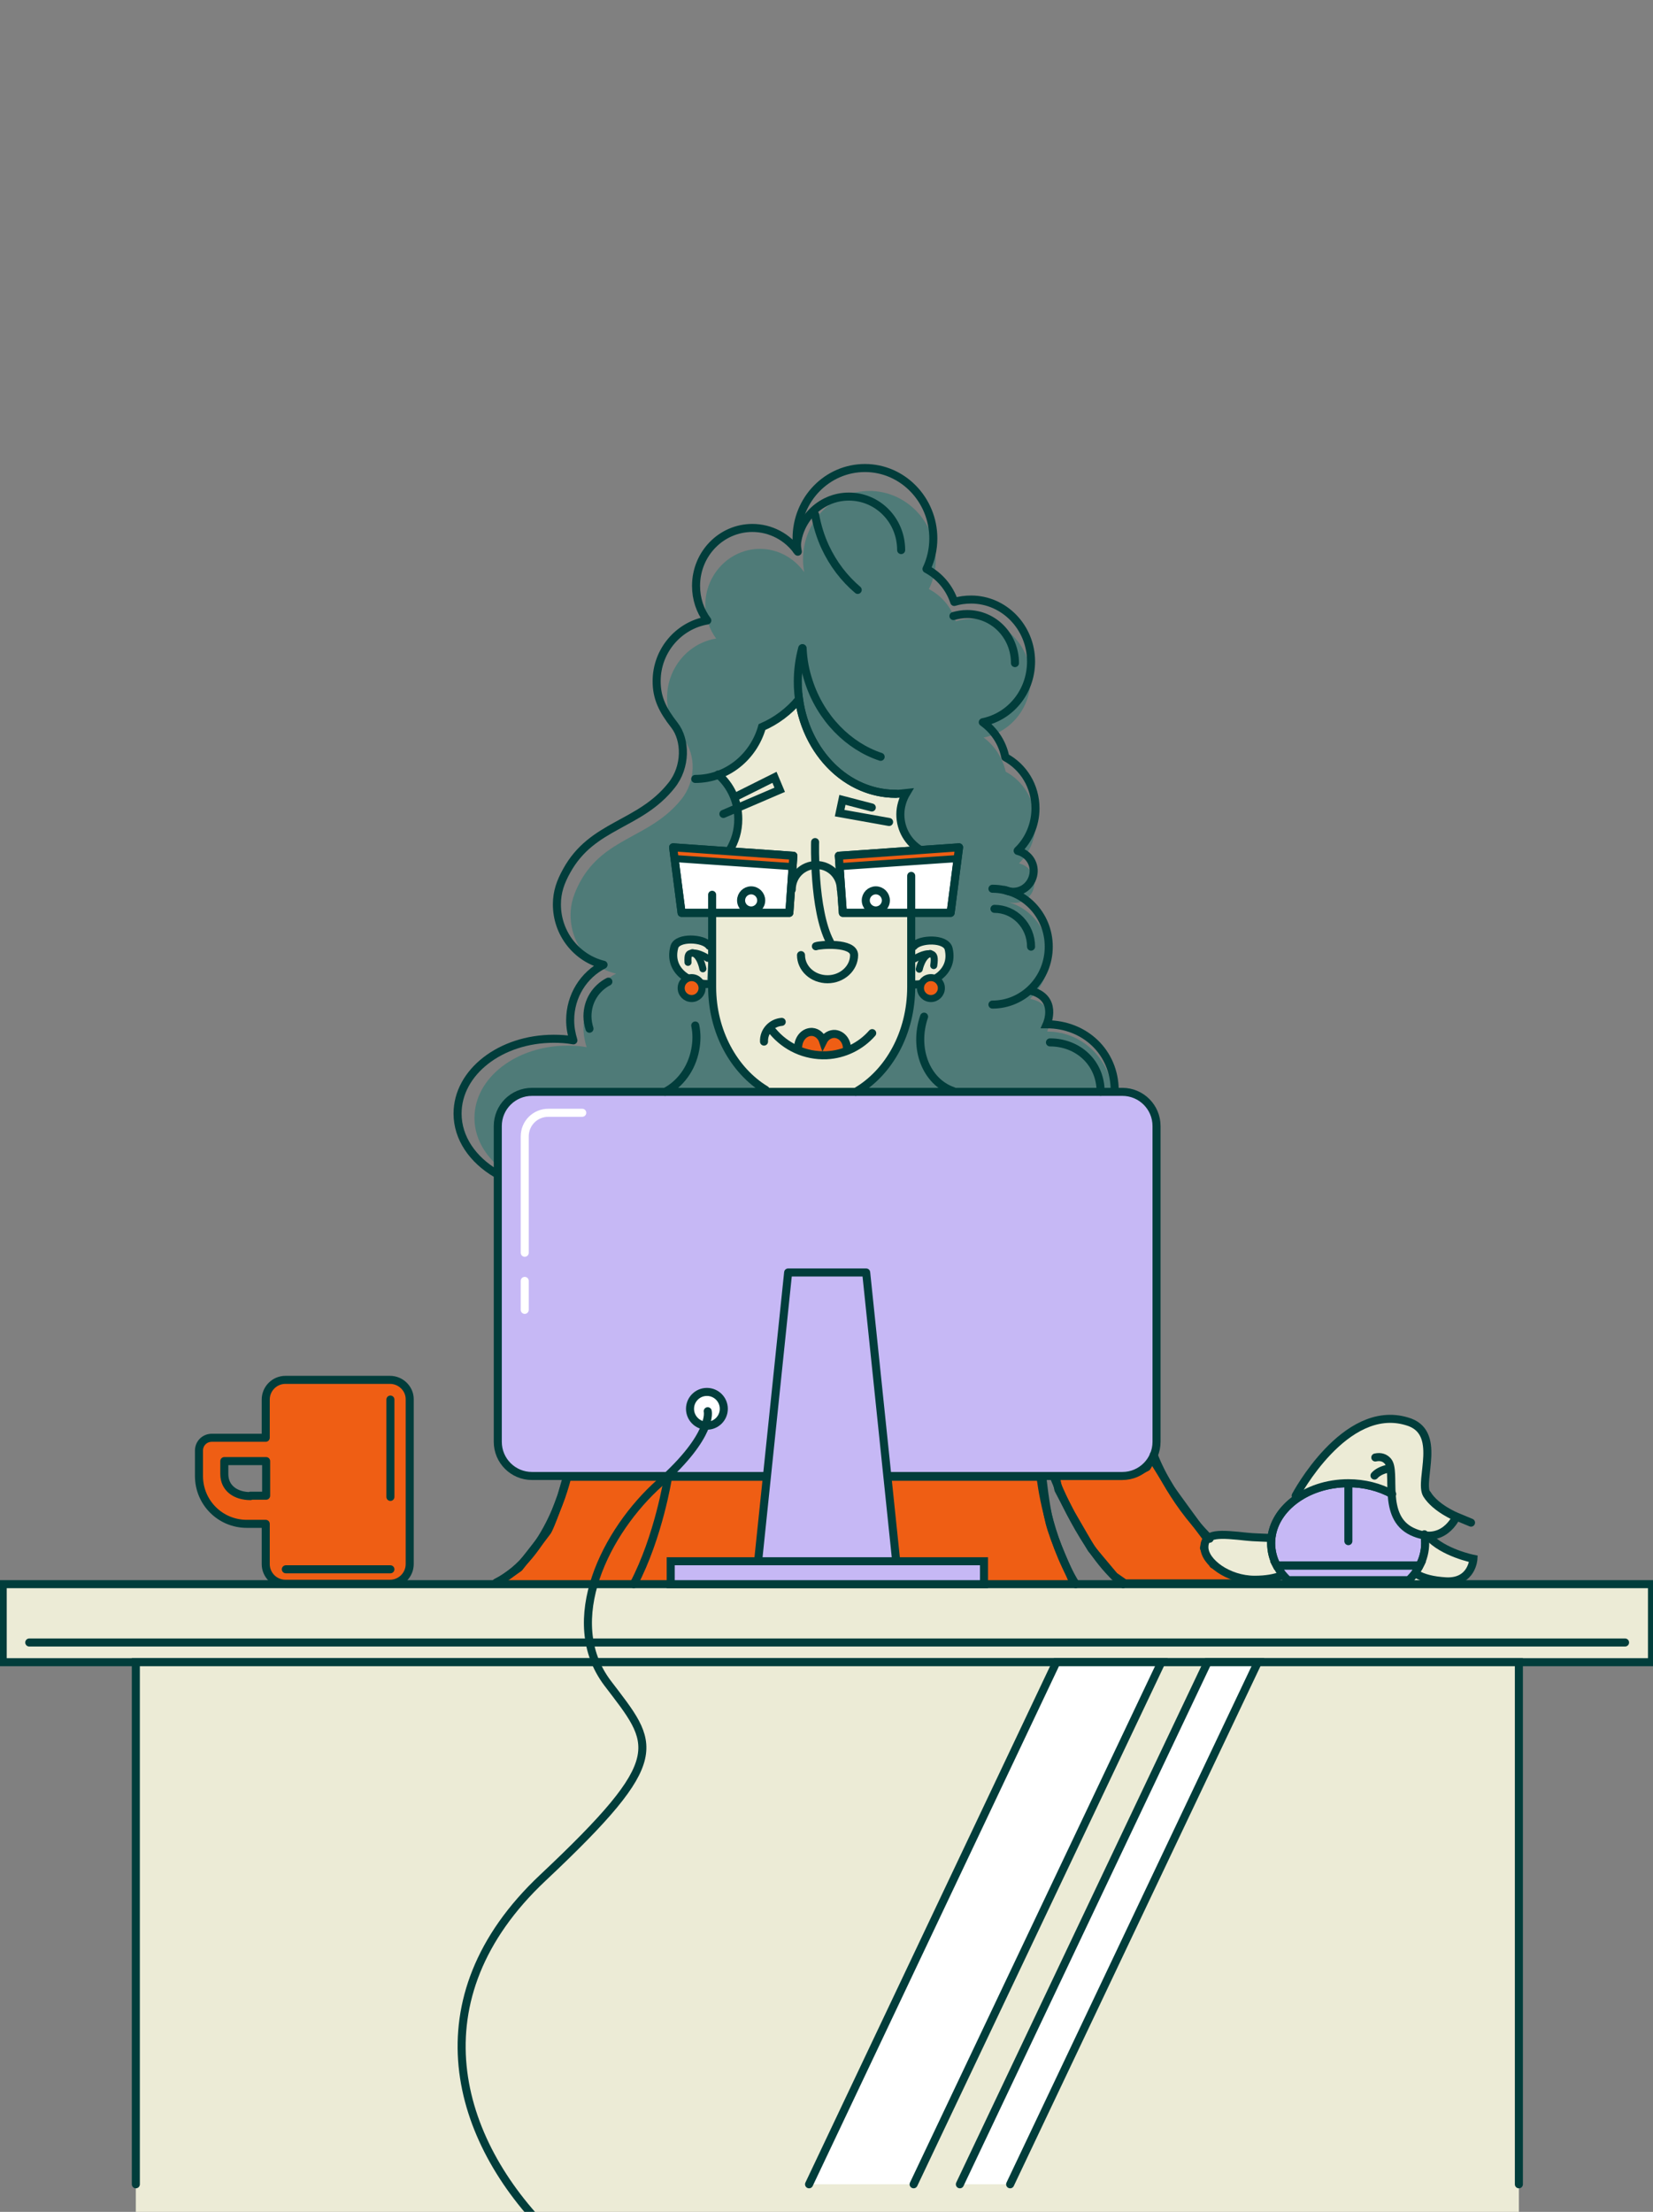 <?xml version="1.0" encoding="utf-8"?>
<!-- Generator: Adobe Illustrator 26.4.1, SVG Export Plug-In . SVG Version: 6.00 Build 0)  -->
<svg version="1.1" id="Layer_1" xmlns="http://www.w3.org/2000/svg" xmlns:xlink="http://www.w3.org/1999/xlink" x="0px" y="0px"
	 viewBox="0 0 411.024 549.921" style="enable-background:new 0 0 411.024 549.921;" xml:space="preserve">
<rect x="0" y="0" width="411.024" height="549.921" fill="#808080" stroke="none"/>
<style type="text/css">
	.st0{fill:#EF5E14;stroke:#013D3B;stroke-width:2;stroke-linecap:round;stroke-linejoin:round;stroke-miterlimit:10;}
	.st1{fill:#4F7B78;}
	.st2{fill:#ECEBD6;}
	.st3{fill:#C6B8F5;}
	.st4{fill:#FFFFFF;stroke:#013D3B;stroke-width:2;stroke-linecap:round;stroke-linejoin:round;stroke-miterlimit:10;}
	.st5{fill:#EF5E14;}
	.st6{fill:#C6B8F5;stroke:#013D3B;stroke-width:2;stroke-linecap:round;stroke-miterlimit:10;}
	.st7{fill:none;stroke:#013D3B;stroke-width:2;stroke-linecap:round;stroke-miterlimit:10;}
	.st8{fill:#ECEBD6;stroke:#013D3B;stroke-width:2;stroke-linecap:round;stroke-miterlimit:10;}
	.st9{fill:none;stroke:#013D3B;stroke-width:1.75;stroke-linecap:round;stroke-miterlimit:10;}
	.st10{fill:none;stroke:#FFFFFF;stroke-width:2;stroke-linecap:round;stroke-miterlimit:10;}
	.st11{fill:#C6B8F5;stroke:#013D3B;stroke-width:2;stroke-linecap:round;stroke-linejoin:round;stroke-miterlimit:10;}
	.st12{fill:#FFFFFF;stroke:#013D3B;stroke-width:2;stroke-linecap:round;stroke-miterlimit:10;}
	.st13{fill:none;stroke:#013D3B;stroke-width:2;stroke-linecap:round;stroke-linejoin:round;stroke-miterlimit:10;}
	.st14{fill:#EF5E14;stroke:#013D3B;stroke-width:1.75;stroke-linecap:round;stroke-miterlimit:10;}
</style>
<g>
	<path class="st0" d="M262.475,366.961c0,0,7.7,0,8.8,0s7.8,0,7.8,0l3.2-0.7l2.9-1.5l1.3-2.2c0,0,4.2,6.8,4.6,7.5s7.3,10.1,7.3,10.1
		l1.8,2.4l-0.8,2.3l2.3,4.1l7.7,4c0,0-1.8,0.7-2.4,0.7c-0.7,0-27.3,0-27.3,0l-2.6-1.8l-5.7-6.8l-5.1-8.8l-3.1-5.9L262.475,366.961z"
		/>
	<g>
		<path class="st1" d="M253.375,214.661c2.7,0.6,4.3,3.3,3.7,6c-0.6,2.7-3.3,4.3-6,3.7c-0.3-0.1-0.6-0.2-0.9-0.3l0.8,0.3
			c5.7,1.7,9.8,7.1,9.8,13.4c0,4.2-1.8,7.9-4.6,10.5l0.1,0.1c7.1,1.6,4.1,8.1,4.1,8.1c9.1,0,16.4,7.5,16.4,16.9h-66.3l10.8-20.5
			l4-30.1l4.4-8.5c-2.9-1.7-6.1-4.9-6.1-8.5c0-1.9,0-4.8-0.8-4.8c-11.9,0-20.6-10.1-22.4-23.1c-2.5,3-5.5,5.3-9,6.7
			c-1.4,5.3-5.3,9.6-10.3,11.5h-0.3c3,2.6,4.9,6.5,4.9,10.8c0,2.8-0.8,5.4-2.1,7.5l-0.2,33.8l14.9,25.7l-71,18.5
			c-5.6-3.3-9.3-8.5-9.3-14.4c0-10,10.4-18,23.2-18c1.6,0,3.2,0.1,4.7,0.4c-0.5-1.5-0.8-3.2-0.8-4.9c0-5.9,3.3-10.9,8.1-13.4
			c-6.5-1.5-11.3-7.4-11.3-14.6c0-3,0.9-5.4,2.3-8.1c6.2-11.4,17.5-10.9,25.3-20.7c3.6-4.5,3.5-11,0.7-14.6s-4.3-6.4-4.3-10.6
			c0-7.4,5.3-13.6,12.2-14.7c-1.7-2.3-2.7-5.2-2.7-8.3c0-7.7,6.1-14,13.6-14c4.5,0,8.5,2.3,11,5.8c-0.2-1.1-0.3-2.1-0.3-3.2
			c0-9.4,7.4-17,16.5-17s16.5,7.6,16.5,17c0,2.7-0.6,5.2-1.7,7.4c3.1,1.6,5.6,4.5,6.7,8c1.3-0.4,2.7-0.6,4.1-0.6
			c8,0,14.5,6.7,14.5,14.9c0,7.3-5,13.3-11.7,14.6c2.7,2,4.7,5,5.5,8.5c4.3,2.3,7.3,7,7.3,12.4
			C257.675,208.461,255.975,212.061,253.375,214.661"/>
	</g>
	<path class="st2" d="M226.575,218.761v26.6c0,16-10.8,28.9-24.5,28.9c-13.8,0-25-12.9-25-28.9v-20.9l4.1-12.2c0,0,2.1-5.2,2.4-5.4
		s-0.1-6.6-0.1-6.6l-4.2-7.5l5.5-4.2c0,0,4.7-7.6,5.1-7.7c0.3-0.1,8.1-6.4,8.4-5.7c0.2,0.7,0.9,4.8,1.4,5.5c0.6,0.7,4,7,4,7
		s5.5,5.6,6.4,6.1c0.9,0.4,8.7,3.5,9.1,3.6s5.6,0.4,5.6,0.4l-1.1,3.7l0.7,4.7l3.7,5.8L226.575,218.761z"/>
	<path class="st3" d="M279.075,366.961h-146.8c-4.7,0-8.5-3.8-8.5-8.5v-78.5c0-4.7,3.8-8.5,8.5-8.5h146.8c4.7,0,8.5,3.8,8.5,8.5
		v78.5C287.575,363.161,283.775,366.961,279.075,366.961z"/>
	<polygon class="st4" points="196.275,226.961 169.475,226.961 167.375,210.661 197.275,212.761 	"/>
	<polygon class="st4" points="209.575,226.961 236.375,226.961 238.475,210.661 208.575,212.761 	"/>
	<path class="st5" d="M167.375,210.461l29.8,2.3c0,0,0.1,2.5-0.3,2.5s-28.8-1.8-28.8-1.8L167.375,210.461z"/>
	<polygon class="st5" points="208.875,212.861 208.975,215.261 237.675,213.461 238.175,210.761 	"/>
	<path class="st5" d="M198.075,260.361c0.4-0.3,1.8-3.4,1.8-3.4l3.3-0.4c0,0,0.6,2.5,1.2,2.2c0.6-0.3,2.4-2,2.4-2s1.7,0.2,2,0.7
		c0.3,0.4,2.2,3.9,2.2,3.9l-4.8,0.9h-4.3L198.075,260.361z"/>
	<path class="st2" d="M303.375,382.061l12.2-0.2l0.2,4.6c0,0,4.6,5,3.5,5.3c-1.2,0.3-5.1,1.2-6.8,0.8c-1.7-0.3-7.3-1-7.3-1l-3.5-2.6
		l-2.3-4.1l0.8-2.3L303.375,382.061z"/>
	<path class="st0" d="M140.975,367.161h118.2c0,0,0.7,7,1.8,11.4s5.1,13,5.1,13l1.1,2.6h-144.3l6.2-4.4c0,0,6.4-8.1,7-9
		c0.7-0.9,3.5-8.8,3.5-8.8L140.975,367.161z"/>
	<path class="st6" d="M346.175,371.461c-3.1-1.7-6.9-2.7-10.9-2.7c-10.6,0-19.2,6.7-19.2,14.9c0,2,0.5,3.9,1.4,5.6h35.5
		c0.9-1.7,1.4-3.6,1.4-5.6c0-0.7-0.1-1.5-0.2-2.2"/>
	<path class="st2" d="M322.475,371.661c0.5-0.7,3.1-6.1,3.6-6.4s6.8-7.8,7.9-8.3c1.2-0.5,5.9-3.1,6.6-3.3s5.8-1.2,6.3-1.2
		s5.3,1,5.3,1s2.1,3.6,2.5,4.1c0.3,0.5,0.3,3.5,0.2,4c-0.2,0.5-0.7,7.8-0.5,8.3s1.2,3.3,1.2,3.3s6.6,3.1,6.4,3.6s-3,3.8-3,3.8
		l-3.8,2l5.4,3.3l5.4,1.8l-1,4.5l-4.3,1.3l-5.9,1.2c0,0-5.4,0.5-5.4,0s3.5-4.3,3.5-4.3l1-8.4l-4.6-2.3l-2.8-4l-0.8-4.3l-6.6-2.5
		l-8.3,0.3l-5,1.5L322.475,371.661z"/>
	<g>
		<path class="st7" d="M216.875,256.861c-2.8,3.2-6.9,5.3-11.4,5.5c-5.3,0.2-10.1-2.1-13.3-5.9"/>
		<path class="st7" d="M189.975,258.961c-0.1-2.6,1.9-4.7,4.4-4.9"/>
		<path class="st7" d="M210.575,261.061c0.2-2-1.1-3.8-2.9-4c-1.2-0.1-2.4,0.6-3,1.8c-0.4-1.2-1.4-2.2-2.7-2.3
			c-1.8-0.1-3.3,1.4-3.5,3.5"/>
	</g>
	<path class="st7" d="M202.875,235.261c0.9-0.4,9.5-1.1,9.5,2.2s-3,6-6.6,6c-3.7,0-6.6-2.7-6.6-6"/>
	<path class="st7" d="M202.675,209.361c0,0-0.5,16.8,3.7,24.8"/>
	<g>
		<path class="st8" d="M176.375,235.161c-1.4-2-8-2.3-8.7,0.3c-1.7,6.3,4.7,9.2,8.1,9.2"/>
		<path class="st9" d="M175.975,238.261c0,0-2.2-1.5-3.8-1.3c-0.9,0.1-1.2,0.2-1.1,2.3"/>
		<path class="st9" d="M174.775,240.861c0,0-0.6-3.5-2.6-4"/>
	</g>
	<g>
		<path class="st8" d="M227.175,235.261c1.5-1.9,8-2.1,8.7,0.6c1.5,6.3-5,9-8.4,8.9"/>
		<path class="st9" d="M227.475,238.361c0,0,2.3-1.5,3.9-1.2c0.9,0.1,1.1,0.9,0.8,2.9"/>
		<path class="st9" d="M228.575,240.961c0,0,0.7-3.4,2.7-3.9"/>
	</g>
	<path class="st7" d="M190.375,270.961c-7.9-4.8-13.3-14.5-13.3-25.6v-22.9"/>
	<path class="st7" d="M226.575,217.761v27.6c0,11.5-5.6,21.4-13.8,26.1"/>
	<path class="st7" d="M279.075,366.961h-146.8c-4.7,0-8.5-3.8-8.5-8.5v-78.5c0-4.7,3.8-8.5,8.5-8.5h146.8c4.7,0,8.5,3.8,8.5,8.5
		v78.5C287.575,363.161,283.775,366.961,279.075,366.961z"/>
	<path class="st10" d="M130.475,311.461v-28.9c0-3.3,2.6-5.9,5.9-5.9h8.4"/>
	<line class="st10" x1="130.475" y1="325.661" x2="130.475" y2="318.461"/>
	<rect x="0.675" y="393.861" class="st8" width="410.1" height="19.4"/>
	<line class="st7" x1="404.075" y1="408.361" x2="7.275" y2="408.361"/>
	<polyline class="st2" points="33.775,550.061 33.775,413.261 377.675,413.261 377.675,550.061 	"/>
	<polyline class="st7" points="33.775,543.061 33.775,413.261 377.675,413.261 377.675,543.061 	"/>
	<polygon class="st11" points="223.375,393.261 187.975,393.261 195.975,316.361 215.375,316.361 	"/>
	<circle class="st12" cx="175.775" cy="350.261" r="4.2"/>
	<path class="st0" d="M96.975,343.061h-26c-2.7,0-4.9,2.2-4.9,4.9v9.5h-13.4c-1.8,0-3.2,1.4-3.2,3.2v6.3c0,6.6,5.3,11.9,11.9,11.9
		h4.7v10c0,2.7,2.2,4.9,4.9,4.9h26c2.7,0,4.9-2.2,4.9-4.9v-41C101.875,345.261,99.675,343.061,96.975,343.061z M71.075,390.161h26
		 M97.075,372.161v-24.2 M62.275,371.961c-3.6,0-6.5-1.9-6.5-5.5v-3.2h10.4v8.6h-3.9V371.961z"/>
	<polyline class="st7" points="179.875,202.361 193.875,196.361 192.575,193.261 183.375,197.861 	"/>
	<polyline class="st7" points="221.075,204.361 208.775,202.161 209.475,198.861 216.775,200.761 	"/>
	<g>
		<g>
			<polygon class="st13" points="196.275,226.961 169.475,226.961 167.375,210.661 197.275,212.761 			"/>
			<line class="st9" x1="167.775" y1="213.461" x2="196.975" y2="215.461"/>
		</g>
		<g>
			<polygon class="st13" points="209.575,226.961 236.375,226.961 238.475,210.661 208.575,212.761 			"/>
			<line class="st9" x1="238.075" y1="213.461" x2="208.875" y2="215.461"/>
		</g>
	</g>
	<path class="st13" d="M196.875,221.161c0-3.4,2.7-6.1,6.1-6.1s6.1,2.7,6.1,6.1"/>
	<circle class="st13" cx="186.775" cy="223.861" r="2.5"/>
	<circle class="st13" cx="217.775" cy="223.861" r="2.5"/>
	<path class="st7" d="M172.875,193.661c7.9,0,14.5-5.5,16.6-12.9c3.5-1.5,6.7-3.9,9.2-6.9c1.9,13.3,11.9,23.5,24.1,23.5
		c0.9,0,1.7-0.1,2.6-0.2c-0.9,1.5-1.5,3.4-1.5,5.3c0,3.8,2,7,4.9,8.8"/>
	<path class="st7" d="M172.875,254.961c0.4,1.9,0.4,3.9,0,6c-0.9,4.8-3.8,8.6-7.5,10.5"/>
	<path class="st7" d="M236.975,271.261c-6.7-2.3-9.9-10.6-7.2-18.5"/>
	<g>
		<path class="st13" d="M253.075,211.461c2.7-2.6,4.4-6.4,4.4-10.5c0-5.5-3-10.3-7.5-12.7c-0.7-3.6-2.8-6.7-5.6-8.7
			c6.9-1.4,12-7.6,12-15.1c0-8.5-6.7-15.4-14.9-15.4c-1.5,0-2.9,0.2-4.2,0.6c-1.2-3.6-3.7-6.5-6.9-8.2c1.1-2.3,1.7-4.9,1.7-7.6
			c0-9.6-7.6-17.5-17-17.5s-17,7.8-17,17.5c0,1.1,0.1,2.3,0.3,3.3c-2.5-3.6-6.7-5.9-11.3-5.9c-7.7,0-14,6.4-14,14.4
			c0,3.2,1,6.2,2.8,8.6c-7.1,1.2-12.6,7.5-12.6,15.1c0,4.2,1.5,7.2,4.4,10.9s3,10.4-0.7,15c-8,10.1-19.7,9.6-26.1,21.3
			c-1.5,2.7-2.4,5.2-2.4,8.3c0,7.3,5,13.4,11.6,15c-4.9,2.5-8.3,7.7-8.3,13.8c0,1.7,0.3,3.4,0.8,5c-1.6-0.3-3.2-0.4-4.9-0.4
			c-13.2,0-23.9,8.3-23.9,18.6c0,6.1,3.8,11.5,9.6,14.9"/>
		<path class="st13" d="M224.075,136.761c0-7.4-5.8-13.3-13-13.3s-13,6-13,13.3"/>
		<path class="st13" d="M252.375,164.861c0-6.8-5.3-12.2-11.9-12.2c-1.2,0-2.3,0.2-3.4,0.5"/>
		<path class="st7" d="M151.275,244.061c-3.1,1.6-5.2,4.8-5.2,8.6c0,1.1,0.2,2.1,0.5,3.1"/>
		<path class="st7" d="M246.775,249.761c7.7,0,14-6.4,14-14.4s-6.3-14.4-14-14.4"/>
		<path class="st7" d="M256.375,235.361c0-5.2-4.1-9.4-9.1-9.4"/>
		<path class="st7" d="M277.175,271.161c0-9.6-7.5-16.5-16.9-16.5c0,0,3-6.7-4.2-8.4"/>
		<path class="st7" d="M273.675,271.461c0-7.2-5.6-12.3-12.6-12.3"/>
	</g>
	<path class="st7" d="M178.575,192.561c3.1,2.7,5,6.7,5,11.1c0,2.9-0.8,5.5-2.2,7.8"/>
	<path class="st7" d="M222.775,197.361c-13.5,0-24.4-12.5-24.4-27.9c0-2.9,0.4-5.7,1.1-8.3"/>
	<path class="st7" d="M218.975,188.161c-7.9-2.6-14.9-9.5-17.9-18.8c-0.9-2.7-1.4-5.5-1.5-8.2"/>
	<path class="st7" d="M253.075,211.561c2.8,0.7,4.5,3.4,3.8,6.2s-3.4,4.5-6.2,3.8c-0.3-0.1-0.6-0.2-0.9-0.3"/>
	<g>
		<path class="st7" d="M346.175,371.461c-3.1-1.7-6.9-2.7-10.9-2.7c-10.6,0-19.2,6.7-19.2,14.9c0,2,0.5,3.9,1.4,5.6h35.5
			c0.9-1.7,1.4-3.6,1.4-5.6c0-0.7-0.1-1.5-0.2-2.2"/>
		<path class="st6" d="M352.975,389.261h-35.5c0.7,1.3,1.6,2.5,2.8,3.6h30C351.375,391.861,352.275,390.661,352.975,389.261z"/>
		<line class="st7" x1="335.275" y1="368.861" x2="335.275" y2="383.161"/>
	</g>
	<path class="st7" d="M318.775,391.661c-1.8,0.7-4,1.1-6.8,1.1c-6.6,0-12.5-4.4-12.5-8.1s4-3.3,10.6-2.6c1.9,0.2,3.8,0.2,5.6,0.3"/>
	<path class="st7" d="M354.875,371.461c2.1,3.5,7.3,5.6,7.3,5.6l3.6,1.5"/>
	<path class="st7" d="M341.975,362.361c1.4-0.3,2.4,0.1,3.1,0.9c2.3,2.6-1.7,13.8,6,17.5c7.8,3.7,11-3.6,11-3.6s-5.1-2.1-7.3-5.6
		c-2.1-3.5,4.1-15.7-5-18.2c-15.4-4.6-27.6,18.5-27.6,18.5"/>
	<path class="st7" d="M341.775,366.861c0.6-0.7,1.7-1.4,3.7-1.8"/>
	<path class="st7" d="M355.075,381.861c3.7,4.2,11.3,5.7,11.3,5.7s-0.3,5.9-6.8,5.6c-3.3-0.2-5.7-0.8-7.5-1.9"/>
	<g>
		<polyline class="st12" points="227.175,543.061 288.775,413.261 262.675,413.261 201.175,543.061 		"/>
		<polyline class="st12" points="251.175,543.061 312.775,413.261 300.275,413.261 238.675,543.061 		"/>
	</g>
	<path class="st7" d="M140.975,367.461c0,0-4.4,19.4-17.6,26"/>
	<path class="st7" d="M166.075,367.461c0,0-2.3,14.6-8.5,26.4"/>
	<path class="st7" d="M286.875,361.761c0,0,3.7,10.5,13.9,20.8"/>
	<path class="st7" d="M262.175,367.461c0,0,7.1,18.4,17.1,26.4"/>
	<path class="st7" d="M258.775,367.461c0,0,1.6,14.8,8.7,26.4"/>
	<rect x="166.775" y="388.161" class="st6" width="77.9" height="5.7"/>
	<circle class="st14" cx="171.975" cy="245.661" r="2.6"/>
	<circle class="st14" cx="231.475" cy="245.661" r="2.6"/>
	<path class="st7" d="M175.975,350.861c0,0,1.5,5.9-11.9,17.8s-24.7,34.3-13,49.8c11.7,15.4,15.9,18.3-16.1,48.4
		s-21.8,65.2,1.8,88.5"/>
</g>
<path class="st7" d="M213.275,146.661c-3.3-2.8-6.1-6.4-8.1-10.7c-1.2-2.6-2-5.3-2.5-8"/>
</svg>
